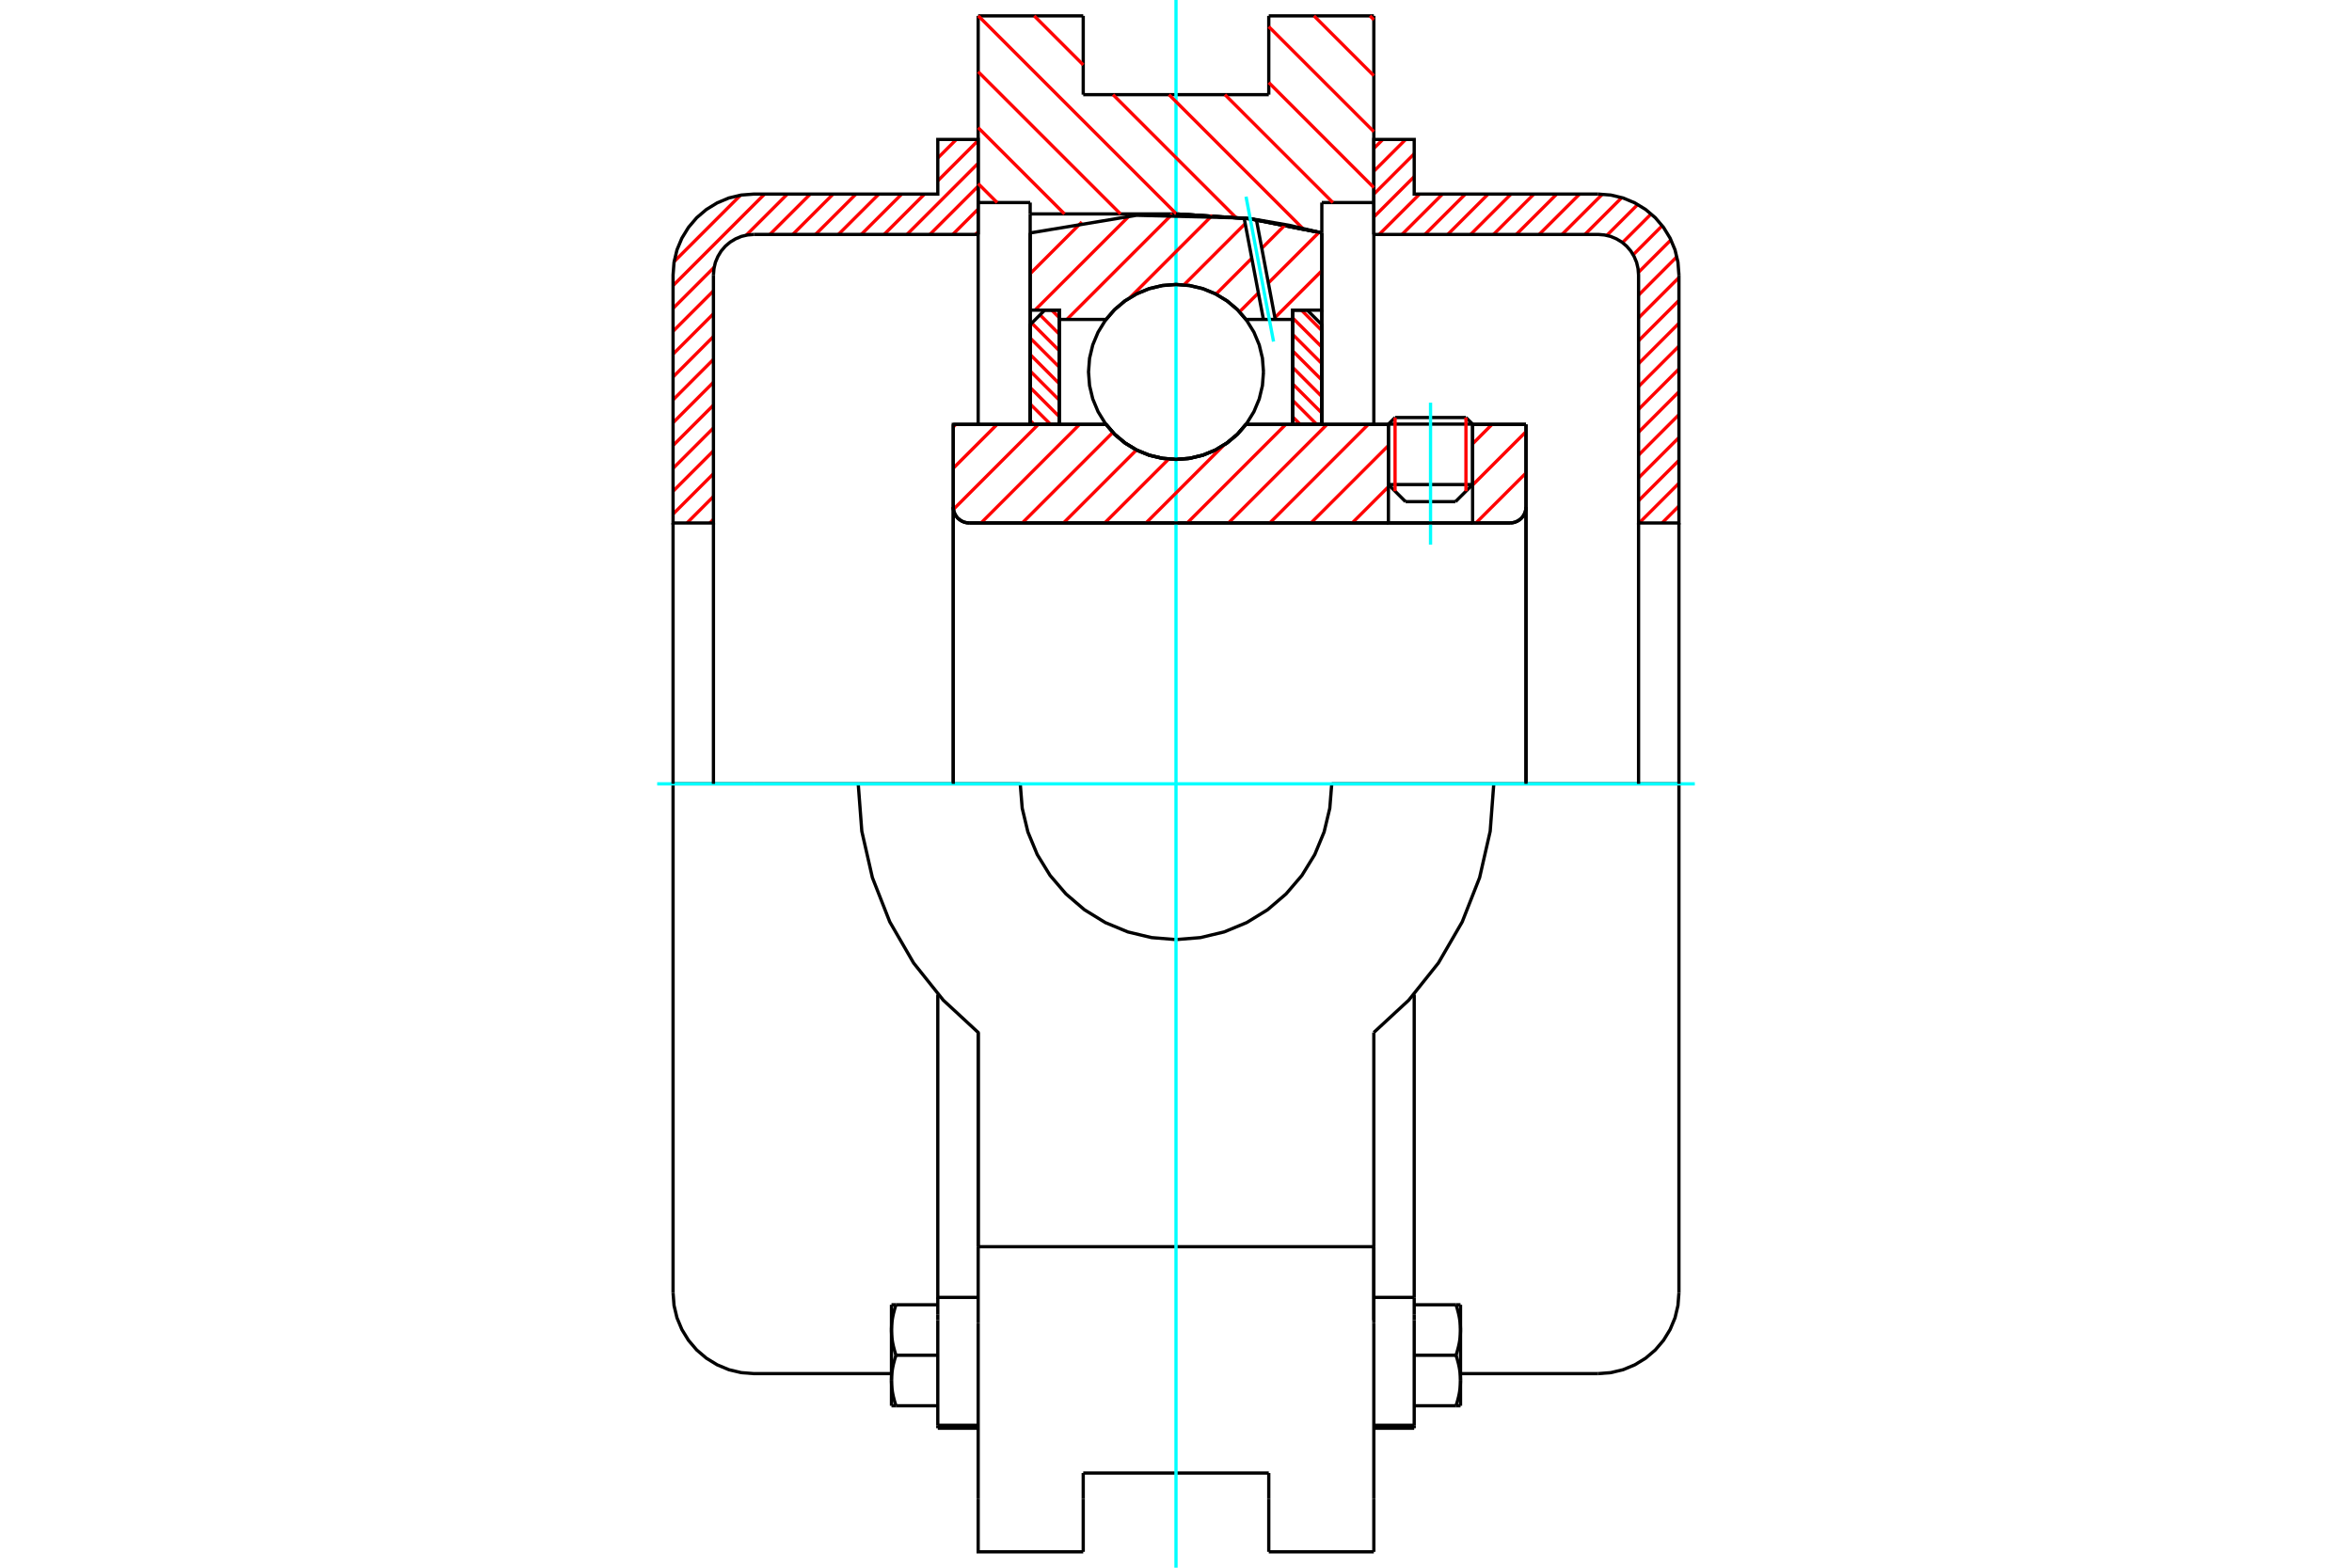 <?xml version="1.0" standalone="no"?>
<!DOCTYPE svg PUBLIC "-//W3C//DTD SVG 1.1//EN"
	"http://www.w3.org/Graphics/SVG/1.1/DTD/svg11.dtd">
<svg xmlns="http://www.w3.org/2000/svg" height="100%" width="100%" viewBox="0 0 36000 24000">
	<rect x="-1800" y="-1200" width="39600" height="26400" style="fill:#FFF"/>
	<g style="fill:none; fill-rule:evenodd" transform="matrix(1 0 0 1 0 0)">
		<g style="fill:none; stroke:#000; stroke-width:50; shape-rendering:geometricPrecision">
			<line x1="22540" y1="6493" x2="21251" y2="6493"/>
			<line x1="21353" y1="6392" x2="22438" y2="6392"/>
			<line x1="21251" y1="7418" x2="22540" y2="7418"/>
			<line x1="22278" y1="7680" x2="21513" y2="7680"/>
			<polyline points="23113,8006 23151,8003 23188,7994 23224,7979 23256,7959 23285,7935 23310,7906 23330,7873 23345,7838 23354,7801 23357,7762"/>
			<line x1="23357" y1="6497" x2="23357" y2="7762"/>
			<line x1="22540" y1="6497" x2="23357" y2="6497"/>
			<line x1="19071" y1="6497" x2="21251" y2="6497"/>
			<polyline points="16929,6497 17065,6653 17224,6785 17401,6892 17593,6970 17794,7017 18000,7033 18206,7017 18407,6970 18599,6892 18776,6785 18935,6653 19071,6497"/>
			<line x1="14591" y1="6497" x2="16929" y2="6497"/>
			<line x1="14591" y1="7762" x2="14591" y2="6497"/>
			<polyline points="14591,7762 14594,7801 14603,7838 14618,7873 14638,7906 14662,7935 14692,7959 14724,7979 14759,7994 14797,8003 14835,8006"/>
			<line x1="23113" y1="8006" x2="14835" y2="8006"/>
			<line x1="23357" y1="7762" x2="23357" y2="12000"/>
			<line x1="14591" y1="7762" x2="14591" y2="12000"/>
			<line x1="21353" y1="6392" x2="21251" y2="6493"/>
			<line x1="22540" y1="6493" x2="22438" y2="6392"/>
			<line x1="22278" y1="7680" x2="22540" y2="7418"/>
			<line x1="21251" y1="7418" x2="21513" y2="7680"/>
			<line x1="21251" y1="6493" x2="21251" y2="7418"/>
			<line x1="22540" y1="7418" x2="22540" y2="6493"/>
			<line x1="21028" y1="243" x2="21028" y2="3101"/>
			<line x1="19420" y1="243" x2="21028" y2="243"/>
			<line x1="19420" y1="1449" x2="19420" y2="243"/>
			<line x1="16580" y1="1449" x2="19420" y2="1449"/>
			<line x1="16580" y1="243" x2="16580" y2="1449"/>
			<line x1="14972" y1="243" x2="16580" y2="243"/>
			<line x1="14972" y1="3101" x2="14972" y2="243"/>
			<line x1="15768" y1="3101" x2="14972" y2="3101"/>
			<line x1="15768" y1="3275" x2="15768" y2="3101"/>
			<line x1="18000" y1="3275" x2="15768" y2="3275"/>
			<polyline points="20232,3566 19125,3348 18000,3275"/>
			<line x1="20232" y1="3101" x2="20232" y2="3566"/>
			<line x1="21028" y1="3101" x2="20232" y2="3101"/>
			<line x1="22864" y1="12000" x2="20384" y2="12000"/>
			<line x1="15616" y1="12000" x2="13136" y2="12000"/>
			<polyline points="15616,12000 15646,12373 15733,12737 15876,13082 16072,13401 16315,13685 16599,13928 16918,14124 17263,14267 17627,14354 18000,14384 18373,14354 18737,14267 19082,14124 19401,13928 19685,13685 19928,13401 20124,13082 20267,12737 20354,12373 20384,12000"/>
			<polyline points="13136,12000 13191,12726 13353,13436 13619,14113 13984,14743 14438,15312 14972,15806 14972,19086"/>
			<line x1="21028" y1="19086" x2="14972" y2="19086"/>
			<line x1="21028" y1="15806" x2="21028" y2="19086"/>
			<polyline points="21028,15806 21562,15312 22016,14743 22381,14113 22647,13436 22809,12726 22864,12000"/>
			<line x1="21028" y1="20254" x2="21028" y2="19086"/>
			<line x1="21028" y1="22945" x2="21028" y2="20254"/>
			<line x1="21028" y1="23757" x2="21028" y2="22945"/>
			<line x1="21028" y1="19086" x2="21028" y2="20212"/>
			<line x1="21028" y1="3101" x2="21028" y2="6497"/>
			<line x1="20232" y1="3566" x2="20232" y2="6497"/>
			<line x1="15768" y1="6497" x2="15768" y2="3275"/>
			<line x1="14972" y1="6497" x2="14972" y2="3101"/>
			<line x1="16580" y1="22945" x2="16580" y2="22551"/>
			<line x1="16580" y1="23757" x2="16580" y2="22945"/>
			<line x1="16580" y1="22551" x2="19420" y2="22551"/>
			<line x1="19420" y1="22945" x2="19420" y2="23757"/>
			<line x1="19420" y1="22551" x2="19420" y2="22945"/>
			<line x1="14972" y1="20254" x2="14972" y2="22945"/>
			<line x1="19420" y1="23757" x2="21028" y2="23757"/>
			<polyline points="14972,22945 14972,23757 16580,23757"/>
			<line x1="14972" y1="20254" x2="14972" y2="19086"/>
			<polyline points="20232,3566 19125,3348 18000,3275"/>
			<line x1="14354" y1="21820" x2="14354" y2="21865"/>
			<line x1="14354" y1="20212" x2="14354" y2="21820"/>
			<line x1="14354" y1="20120" x2="14354" y2="20212"/>
			<line x1="14354" y1="19862" x2="14354" y2="20120"/>
			<polyline points="14354,15226 14354,19862 14972,19862"/>
			<polyline points="13645,21134 13645,21145 13645,21156 13646,21166 13646,21177 13647,21187 13647,21198 13648,21209 13649,21219 13650,21230 13651,21240 13652,21251 13653,21262 13655,21272 13656,21283 13658,21294 13659,21304 13661,21315 13663,21326 13665,21337 13667,21348 13670,21359 13672,21370 13674,21381 13677,21392 13680,21403 13683,21415 13686,21426 13689,21438 13692,21449 13695,21461 13699,21473 13703,21485 13706,21497 13710,21509 13714,21521"/>
			<line x1="13645" y1="21521" x2="13645" y2="21134"/>
			<line x1="13714" y1="21521" x2="13645" y2="21521"/>
			<polyline points="13645,20361 13645,20372 13645,20383 13646,20393 13646,20404 13647,20414 13647,20425 13648,20435 13649,20446 13650,20457 13651,20467 13652,20478 13653,20489 13655,20499 13656,20510 13658,20521 13659,20531 13661,20542 13663,20553 13665,20564 13667,20575 13670,20586 13672,20597 13674,20608 13677,20619 13680,20630 13683,20642 13686,20653 13689,20665 13692,20676 13695,20688 13699,20700 13703,20712 13706,20724 13710,20736 13714,20748"/>
			<line x1="13645" y1="21134" x2="13645" y2="20361"/>
			<polyline points="13714,20748 13710,20760 13706,20772 13703,20784 13699,20796 13695,20808 13692,20820 13689,20831 13686,20843 13683,20854 13680,20865 13677,20877 13674,20888 13672,20899 13670,20910 13667,20921 13665,20932 13663,20943 13661,20954 13659,20964 13658,20975 13656,20986 13655,20997 13653,21007 13652,21018 13651,21028 13650,21039 13649,21050 13648,21060 13647,21071 13647,21081 13646,21092 13646,21103 13645,21113 13645,21124 13645,21134"/>
			<line x1="13645" y1="19975" x2="13714" y2="19975"/>
			<line x1="13645" y1="20361" x2="13645" y2="19975"/>
			<polyline points="13714,19975 13710,19987 13706,19999 13703,20011 13699,20023 13695,20035 13692,20046 13689,20058 13686,20070 13683,20081 13680,20092 13677,20104 13674,20115 13672,20126 13670,20137 13667,20148 13665,20159 13663,20170 13661,20181 13659,20191 13658,20202 13656,20213 13655,20224 13653,20234 13652,20245 13651,20255 13650,20266 13649,20277 13648,20287 13647,20298 13647,20308 13646,20319 13646,20330 13645,20340 13645,20351 13645,20361"/>
			<line x1="14354" y1="20748" x2="13714" y2="20748"/>
			<line x1="14354" y1="19975" x2="13714" y2="19975"/>
			<line x1="14354" y1="21521" x2="13714" y2="21521"/>
			<line x1="11539" y1="12000" x2="10302" y2="12000"/>
			<line x1="13136" y1="12000" x2="11539" y2="12000"/>
			<line x1="10302" y1="12000" x2="10302" y2="19792"/>
			<line x1="14972" y1="15808" x2="14972" y2="19086"/>
			<line x1="14354" y1="21865" x2="14972" y2="21865"/>
			<line x1="14354" y1="21820" x2="14972" y2="21820"/>
			<polyline points="10302,19792 10317,19986 10362,20175 10437,20354 10538,20519 10664,20667 10812,20793 10977,20894 11156,20969 11345,21014 11539,21029 13645,21029"/>
			<line x1="21646" y1="21865" x2="21646" y2="21820"/>
			<line x1="21028" y1="19862" x2="21646" y2="19862"/>
			<line x1="21646" y1="20120" x2="21646" y2="19862"/>
			<line x1="21646" y1="20212" x2="21646" y2="20120"/>
			<line x1="21646" y1="21820" x2="21646" y2="20212"/>
			<line x1="21646" y1="19862" x2="21646" y2="15226"/>
			<line x1="22286" y1="19975" x2="22355" y2="19975"/>
			<polyline points="22355,20361 22355,20351 22355,20340 22354,20330 22354,20319 22353,20308 22353,20298 22352,20287 22351,20277 22350,20266 22349,20255 22348,20245 22347,20234 22345,20224 22344,20213 22342,20202 22341,20191 22339,20181 22337,20170 22335,20159 22333,20148 22330,20137 22328,20126 22326,20115 22323,20104 22320,20092 22317,20081 22314,20070 22311,20058 22308,20046 22305,20035 22301,20023 22297,20011 22294,19999 22290,19987 22286,19975"/>
			<line x1="22355" y1="19975" x2="22355" y2="20361"/>
			<polyline points="22355,21134 22355,21124 22355,21113 22354,21103 22354,21092 22353,21081 22353,21071 22352,21060 22351,21050 22350,21039 22349,21028 22348,21018 22347,21007 22345,20997 22344,20986 22342,20975 22341,20964 22339,20954 22337,20943 22335,20932 22333,20921 22330,20910 22328,20899 22326,20888 22323,20877 22320,20865 22317,20854 22314,20843 22311,20831 22308,20820 22305,20808 22301,20796 22297,20784 22294,20772 22290,20760 22286,20748"/>
			<line x1="22355" y1="20361" x2="22355" y2="21134"/>
			<polyline points="22286,20748 22290,20736 22294,20724 22297,20712 22301,20700 22305,20688 22308,20676 22311,20665 22314,20653 22317,20642 22320,20630 22323,20619 22326,20608 22328,20597 22330,20586 22333,20575 22335,20564 22337,20553 22339,20542 22341,20531 22342,20521 22344,20510 22345,20499 22347,20489 22348,20478 22349,20467 22350,20457 22351,20446 22352,20435 22353,20425 22353,20414 22354,20404 22354,20393 22355,20383 22355,20372 22355,20361"/>
			<line x1="22355" y1="21521" x2="22286" y2="21521"/>
			<line x1="22355" y1="21134" x2="22355" y2="21521"/>
			<polyline points="22286,21521 22290,21509 22294,21497 22297,21485 22301,21473 22305,21461 22308,21449 22311,21438 22314,21426 22317,21415 22320,21403 22323,21392 22326,21381 22328,21370 22330,21359 22333,21348 22335,21337 22337,21326 22339,21315 22341,21304 22342,21294 22344,21283 22345,21272 22347,21262 22348,21251 22349,21240 22350,21230 22351,21219 22352,21209 22353,21198 22353,21187 22354,21177 22354,21166 22355,21156 22355,21145 22355,21134"/>
			<line x1="21646" y1="21521" x2="22286" y2="21521"/>
			<line x1="21646" y1="20748" x2="22286" y2="20748"/>
			<line x1="21646" y1="19975" x2="22286" y2="19975"/>
			<polyline points="25698,12000 24461,12000 22864,12000"/>
			<line x1="25698" y1="19792" x2="25698" y2="12000"/>
			<line x1="21028" y1="21865" x2="21646" y2="21865"/>
			<line x1="21028" y1="21820" x2="21646" y2="21820"/>
			<polyline points="24461,21029 24655,21014 24844,20969 25023,20894 25188,20793 25336,20667 25462,20519 25563,20354 25638,20175 25683,19986 25698,19792"/>
			<line x1="22355" y1="21029" x2="24461" y2="21029"/>
		</g>
		<g style="fill:none; stroke:#0FF; stroke-width:50; shape-rendering:geometricPrecision">
			<line x1="21896" y1="8338" x2="21896" y2="6165"/>
			<line x1="10059" y1="12000" x2="25941" y2="12000"/>
			<line x1="18000" y1="24000" x2="18000" y2="0"/>
		</g>
		<g style="fill:none; stroke:#F00; stroke-width:50; shape-rendering:geometricPrecision">
			<line x1="25698" y1="7747" x2="25440" y2="8006"/>
			<line x1="25698" y1="7398" x2="25090" y2="8006"/>
			<line x1="25698" y1="7048" x2="25080" y2="7666"/>
			<line x1="25698" y1="6698" x2="25080" y2="7316"/>
			<line x1="25698" y1="6348" x2="25080" y2="6967"/>
			<line x1="25698" y1="5998" x2="25080" y2="6617"/>
			<line x1="25698" y1="5648" x2="25080" y2="6267"/>
			<line x1="25698" y1="5299" x2="25080" y2="5917"/>
			<line x1="25698" y1="4949" x2="25080" y2="5567"/>
			<line x1="25698" y1="4599" x2="25080" y2="5217"/>
			<line x1="25698" y1="4249" x2="25080" y2="4867"/>
			<line x1="25666" y1="3931" x2="25080" y2="4518"/>
			<line x1="25576" y1="3672" x2="25079" y2="4169"/>
			<line x1="25442" y1="3455" x2="24998" y2="3900"/>
			<line x1="25273" y1="3275" x2="24834" y2="3714"/>
			<line x1="25068" y1="3130" x2="24594" y2="3604"/>
			<line x1="24823" y1="3025" x2="24259" y2="3589"/>
			<line x1="24526" y1="2973" x2="23909" y2="3589"/>
			<line x1="24178" y1="2971" x2="23559" y2="3589"/>
			<line x1="23828" y1="2971" x2="23209" y2="3589"/>
			<line x1="23478" y1="2971" x2="22860" y2="3589"/>
			<line x1="23128" y1="2971" x2="22510" y2="3589"/>
			<line x1="22778" y1="2971" x2="22160" y2="3589"/>
			<line x1="22429" y1="2971" x2="21810" y2="3589"/>
			<line x1="22079" y1="2971" x2="21460" y2="3589"/>
			<line x1="21729" y1="2971" x2="21110" y2="3589"/>
			<line x1="21646" y1="2704" x2="21028" y2="3322"/>
			<line x1="21646" y1="2354" x2="21028" y2="2972"/>
			<line x1="21515" y1="2135" x2="21028" y2="2622"/>
			<line x1="21166" y1="2135" x2="21028" y2="2272"/>
		</g>
		<g style="fill:none; stroke:#000; stroke-width:50; shape-rendering:geometricPrecision">
			<polyline points="21028,3589 21028,2135 21646,2135 21646,2971 24461,2971"/>
			<polyline points="25698,4208 25683,4014 25638,3825 25563,3646 25462,3481 25336,3333 25188,3207 25023,3106 24844,3031 24655,2986 24461,2971"/>
			<polyline points="25698,4208 25698,8006 25080,8006 25080,4208 25072,4111 25050,4017 25012,3927 24962,3844 24899,3770 24825,3707 24742,3657 24652,3619 24558,3597 24461,3589 21028,3589"/>
			<line x1="25698" y1="12000" x2="25698" y2="8006"/>
			<line x1="25080" y1="8006" x2="25080" y2="12000"/>
		</g>
		<g style="fill:none; stroke:#F00; stroke-width:50; shape-rendering:geometricPrecision">
			<line x1="10920" y1="7951" x2="10866" y2="8006"/>
			<line x1="14972" y1="3549" x2="14932" y2="3589"/>
			<line x1="10920" y1="7601" x2="10516" y2="8006"/>
			<line x1="14972" y1="3200" x2="14583" y2="3589"/>
			<line x1="10920" y1="7252" x2="10302" y2="7870"/>
			<line x1="14972" y1="2850" x2="14233" y2="3589"/>
			<line x1="10920" y1="6902" x2="10302" y2="7520"/>
			<line x1="14972" y1="2500" x2="13883" y2="3589"/>
			<line x1="10920" y1="6552" x2="10302" y2="7170"/>
			<line x1="14972" y1="2150" x2="14354" y2="2768"/>
			<line x1="14151" y1="2971" x2="13533" y2="3589"/>
			<line x1="10920" y1="6202" x2="10302" y2="6820"/>
			<line x1="14638" y1="2135" x2="14354" y2="2419"/>
			<line x1="13802" y1="2971" x2="13183" y2="3589"/>
			<line x1="10920" y1="5852" x2="10302" y2="6471"/>
			<line x1="13452" y1="2971" x2="12833" y2="3589"/>
			<line x1="10920" y1="5502" x2="10302" y2="6121"/>
			<line x1="13102" y1="2971" x2="12483" y2="3589"/>
			<line x1="10920" y1="5152" x2="10302" y2="5771"/>
			<line x1="12752" y1="2971" x2="12134" y2="3589"/>
			<line x1="10920" y1="4803" x2="10302" y2="5421"/>
			<line x1="12402" y1="2971" x2="11784" y2="3589"/>
			<line x1="10920" y1="4453" x2="10302" y2="5071"/>
			<line x1="12052" y1="2971" x2="11423" y2="3600"/>
			<line x1="10931" y1="4092" x2="10302" y2="4721"/>
			<line x1="11703" y1="2971" x2="10302" y2="4372"/>
			<line x1="11335" y1="2988" x2="10319" y2="4004"/>
		</g>
		<g style="fill:none; stroke:#000; stroke-width:50; shape-rendering:geometricPrecision">
			<polyline points="14972,3589 14972,2135 14354,2135 14354,2971 11539,2971 11345,2986 11156,3031 10977,3106 10812,3207 10664,3333 10538,3481 10437,3646 10362,3825 10317,4014 10302,4208 10302,8006 10920,8006 10920,4208"/>
			<polyline points="11539,3589 11442,3597 11348,3619 11258,3657 11175,3707 11101,3770 11038,3844 10988,3927 10950,4017 10928,4111 10920,4208"/>
			<line x1="11539" y1="3589" x2="14972" y2="3589"/>
			<line x1="10302" y1="12000" x2="10302" y2="8006"/>
			<line x1="10920" y1="8006" x2="10920" y2="12000"/>
		</g>
		<g style="fill:none; stroke:#F00; stroke-width:50; shape-rendering:geometricPrecision">
			<line x1="20969" y1="243" x2="21028" y2="302"/>
			<line x1="20112" y1="243" x2="21028" y2="1159"/>
			<line x1="19420" y1="408" x2="21028" y2="2015"/>
			<line x1="19420" y1="1264" x2="21028" y2="2872"/>
			<line x1="18749" y1="1449" x2="20401" y2="3101"/>
			<line x1="17893" y1="1449" x2="19942" y2="3499"/>
			<line x1="15830" y1="243" x2="16580" y2="993"/>
			<line x1="17036" y1="1449" x2="18915" y2="3328"/>
			<line x1="14974" y1="243" x2="18006" y2="3275"/>
			<line x1="14972" y1="1098" x2="17150" y2="3275"/>
			<line x1="14972" y1="1954" x2="16293" y2="3275"/>
			<line x1="14972" y1="2811" x2="15262" y2="3101"/>
		</g>
		<g style="fill:none; stroke:#000; stroke-width:50; shape-rendering:geometricPrecision">
			<polyline points="20232,3566 19125,3348 18000,3275"/>
		</g>
		<g style="fill:none; stroke:#F00; stroke-width:50; shape-rendering:geometricPrecision">
			<line x1="22438" y1="6392" x2="22438" y2="7520"/>
			<line x1="21353" y1="7520" x2="21353" y2="6392"/>
			<line x1="15768" y1="6437" x2="15828" y2="6497"/>
			<line x1="15768" y1="6185" x2="16080" y2="6497"/>
			<line x1="15768" y1="5932" x2="16214" y2="6379"/>
			<line x1="15768" y1="5680" x2="16214" y2="6126"/>
			<line x1="15768" y1="5427" x2="16214" y2="5874"/>
			<line x1="15768" y1="5175" x2="16214" y2="5621"/>
			<line x1="15793" y1="4947" x2="16214" y2="5369"/>
			<line x1="15919" y1="4821" x2="16214" y2="5116"/>
			<line x1="16099" y1="4748" x2="16214" y2="4864"/>
		</g>
		<g style="fill:none; stroke:#000; stroke-width:50; shape-rendering:geometricPrecision">
			<polyline points="16214,6497 16214,4748 15991,4748 15768,4971 15768,6497 16214,6497"/>
		</g>
		<g style="fill:none; stroke:#F00; stroke-width:50; shape-rendering:geometricPrecision">
			<line x1="19920" y1="4748" x2="20232" y2="5061"/>
			<line x1="19786" y1="4867" x2="20232" y2="5313"/>
			<line x1="19786" y1="5119" x2="20232" y2="5566"/>
			<line x1="19786" y1="5372" x2="20232" y2="5818"/>
			<line x1="19786" y1="5624" x2="20232" y2="6071"/>
			<line x1="19786" y1="5877" x2="20232" y2="6323"/>
			<line x1="19786" y1="6129" x2="20154" y2="6497"/>
			<line x1="19786" y1="6382" x2="19901" y2="6497"/>
		</g>
		<g style="fill:none; stroke:#000; stroke-width:50; shape-rendering:geometricPrecision">
			<polyline points="19786,6497 19786,4748 20009,4748 20232,4971 20232,6497 19786,6497"/>
			<polyline points="19339,5694 19323,5484 19274,5280 19193,5086 19083,4907 18947,4747 18787,4610 18608,4501 18414,4420 18209,4371 18000,4355 17791,4371 17586,4420 17392,4501 17213,4610 17053,4747 16917,4907 16807,5086 16726,5280 16677,5484 16661,5694 16677,5903 16726,6108 16807,6302 16917,6481 17053,6641 17213,6777 17392,6887 17586,6967 17791,7017 18000,7033 18209,7017 18414,6967 18608,6887 18787,6777 18947,6641 19083,6481 19193,6302 19274,6108 19323,5903 19339,5694"/>
		</g>
		<g style="fill:none; stroke:#F00; stroke-width:50; shape-rendering:geometricPrecision">
			<line x1="20232" y1="4145" x2="19514" y2="4863"/>
			<line x1="20190" y1="3556" x2="19414" y2="4332"/>
			<line x1="19261" y1="4485" x2="18972" y2="4774"/>
			<line x1="19676" y1="3438" x2="19313" y2="3802"/>
			<line x1="19160" y1="3954" x2="18612" y2="4503"/>
			<line x1="19059" y1="3424" x2="18122" y2="4361"/>
			<line x1="18557" y1="3295" x2="17298" y2="4554"/>
			<line x1="17945" y1="3276" x2="16330" y2="4890"/>
			<line x1="17282" y1="3308" x2="15841" y2="4748"/>
			<line x1="16559" y1="3399" x2="15768" y2="4190"/>
		</g>
		<g style="fill:none; stroke:#000; stroke-width:50; shape-rendering:geometricPrecision">
			<polyline points="15768,6497 15768,4748 15768,3566"/>
			<polyline points="19043,3338 17395,3296 15768,3566"/>
			<polyline points="19230,3362 19136,3350 19043,3338"/>
			<polyline points="20232,3566 19734,3449 19230,3362"/>
			<polyline points="20232,3566 20232,4748 19786,4748 19786,4890 19786,6497"/>
			<polyline points="19786,4890 19519,4890 19338,4890 19071,4890 18935,4735 18776,4603 18599,4496 18407,4418 18206,4371 18000,4355 17794,4371 17593,4418 17401,4496 17224,4603 17065,4735 16929,4890 16214,4890 16214,6497"/>
			<polyline points="16214,4890 16214,4748 15768,4748"/>
			<line x1="20232" y1="4748" x2="20232" y2="6497"/>
		</g>
		<g style="fill:none; stroke:#0FF; stroke-width:50; shape-rendering:geometricPrecision">
			<line x1="19493" y1="5229" x2="19072" y2="3011"/>
		</g>
		<g style="fill:none; stroke:#000; stroke-width:50; shape-rendering:geometricPrecision">
			<line x1="19338" y1="4890" x2="19043" y2="3338"/>
			<line x1="19519" y1="4890" x2="19230" y2="3362"/>
		</g>
		<g style="fill:none; stroke:#F00; stroke-width:50; shape-rendering:geometricPrecision">
			<line x1="23357" y1="7241" x2="22591" y2="8006"/>
			<line x1="23357" y1="6609" x2="22540" y2="7426"/>
			<line x1="22837" y1="6497" x2="22540" y2="6795"/>
			<line x1="21251" y1="7452" x2="20697" y2="8006"/>
			<line x1="21251" y1="6821" x2="20066" y2="8006"/>
			<line x1="20943" y1="6497" x2="19435" y2="8006"/>
			<line x1="20312" y1="6497" x2="18803" y2="8006"/>
			<line x1="19681" y1="6497" x2="18172" y2="8006"/>
			<line x1="18731" y1="6816" x2="17541" y2="8006"/>
			<line x1="17888" y1="7028" x2="16909" y2="8006"/>
			<line x1="17396" y1="6888" x2="16278" y2="8006"/>
			<line x1="17033" y1="6620" x2="15647" y2="8006"/>
			<line x1="16524" y1="6497" x2="15016" y2="8006"/>
			<line x1="15893" y1="6497" x2="14594" y2="7797"/>
			<line x1="15262" y1="6497" x2="14591" y2="7168"/>
			<line x1="14630" y1="6497" x2="14591" y2="6537"/>
		</g>
		<g style="fill:none; stroke:#000; stroke-width:50; shape-rendering:geometricPrecision">
			<line x1="23357" y1="12000" x2="23357" y2="6497"/>
			<polyline points="23113,8006 23151,8003 23188,7994 23224,7979 23256,7959 23285,7935 23310,7906 23330,7873 23345,7838 23354,7801 23357,7762"/>
			<polyline points="23113,8006 22540,8006 22540,6497"/>
			<polyline points="22540,8006 21251,8006 21251,6497"/>
			<line x1="21251" y1="8006" x2="14835" y2="8006"/>
			<polyline points="14591,7762 14594,7801 14603,7838 14618,7873 14638,7906 14662,7935 14692,7959 14724,7979 14759,7994 14797,8003 14835,8006"/>
			<polyline points="14591,7762 14591,6497 15038,6497 16929,6497 17065,6653 17224,6785 17401,6892 17593,6970 17794,7017 18000,7033 18206,7017 18407,6970 18599,6892 18776,6785 18935,6653 19071,6497 21251,6497"/>
			<line x1="22540" y1="6497" x2="23357" y2="6497"/>
			<line x1="14591" y1="12000" x2="14591" y2="7762"/>
		</g>
	</g>
</svg>
